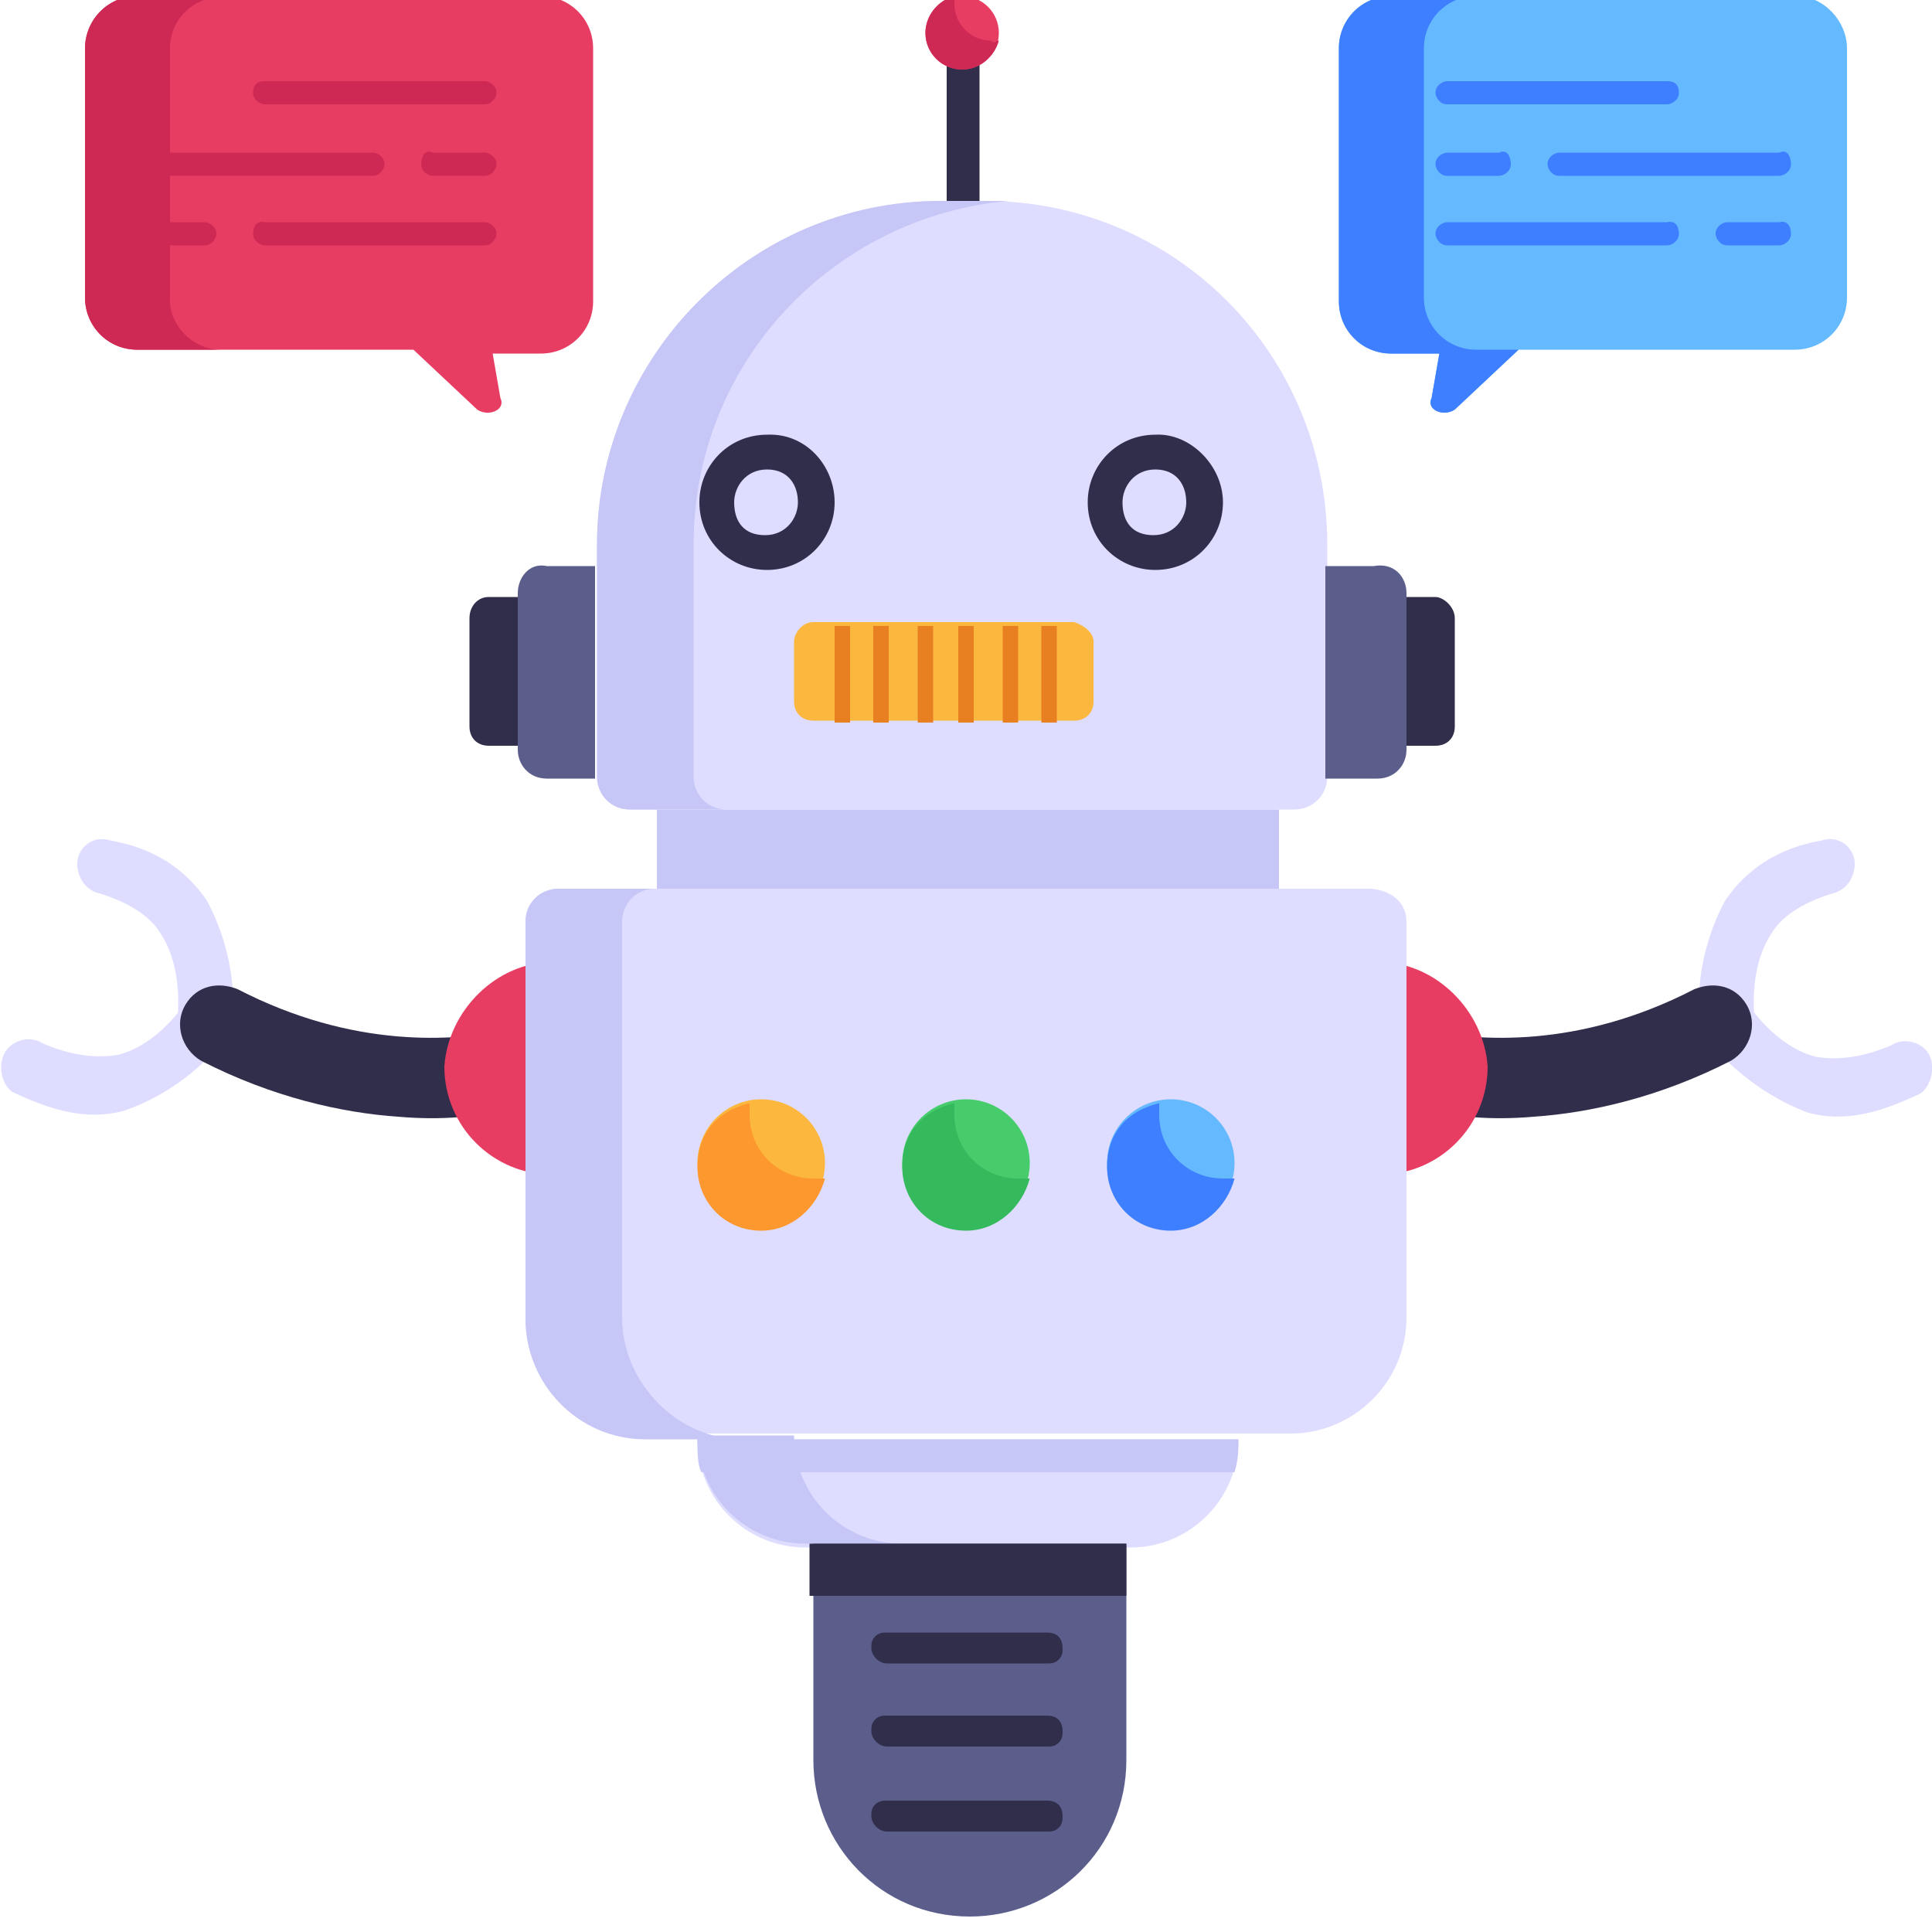 <svg xmlns="http://www.w3.org/2000/svg" xmlns:xlink="http://www.w3.org/1999/xlink" id="Layer_1" x="0px" y="0px" width="100px" height="100px" viewBox="0 0 100 100" style="enable-background:new 0 0 100 100;" xml:space="preserve"><style type="text/css">	.st0{fill:#312E4B;}	.st1{fill:#E83D62;}	.st2{fill:#CE2955;}	.st3{fill:#DEDDFF;}	.st4{fill:#C6C6F7;}	.st5{fill:#5B5E8B;}	.st6{fill:#FCB73E;}	.st7{fill:#FD982E;}	.st8{fill:#46CC6B;}	.st9{fill:#34BA5D;}	.st10{fill:#65B9FF;}	.st11{fill:#3E7FFF;}	.st12{fill:#E87F21;}</style><g id="_x33_">	<g>		<g>			<g>				<g>					<path class="st0" d="M49,2.7h1.7v12.4H49V2.7z"></path>				</g>				<g>					<circle class="st1" cx="49.8" cy="1.7" r="1.9"></circle>				</g>				<g>					<path class="st2" d="M51.7,2.1c-0.2,0.8-1,1.5-1.9,1.5c-1,0-1.9-0.8-1.9-1.9c0-0.8,0.6-1.7,1.5-1.9v0.4c0,1,0.8,1.9,1.9,1.9      C51.5,2.3,51.5,2.1,51.7,2.1L51.7,2.1z"></path>				</g>			</g>			<g>				<g>					<g>						<g>							<g>								<path class="st3" d="M12,52.9c0,0.8-0.2,1.2-0.2,1.2l-2.7-0.6c0,0,0.6-3.1-0.8-5.2c-0.6-1-1.9-1.7-3.3-2.1         c-0.6-0.2-1-0.8-1-1.5c0-0.8,0.8-1.5,1.7-1.2c2.3,0.4,3.9,1.5,5,3.1C12,49,12.2,51.5,12,52.9z"></path>							</g>						</g>						<g>							<g>								<path class="st3" d="M11.8,53.6c0.4-0.6,0.6-1,0.6-1L10,51.3c0,0-1.5,2.7-3.9,3.3c-1.2,0.2-2.5,0-3.9-0.6         c-0.6-0.4-1.5-0.2-1.9,0.4S0,56,0.6,56.5c2.1,1,3.9,1.5,5.8,1C9.3,56.5,11,54.6,11.8,53.6L11.8,53.6z"></path>							</g>						</g>					</g>					<g>						<g>							<g>								<path class="st0" d="M26.4,53.3c-2.9,0.6-8.1,1-14.1-2.1c-1-0.4-2.1-0.2-2.7,0.8s-0.2,2.3,0.8,2.9c3.7,1.9,7.3,2.7,10.2,2.9         c2.3,0.2,4.1,0,5.8-0.4V53.3z"></path>							</g>						</g>						<g>							<path class="st1" d="M28.6,49.8v11c-3.1,0-5.6-2.5-5.6-5.6C23.2,52.3,25.7,49.8,28.6,49.8z"></path>						</g>					</g>				</g>				<g>					<g>						<g>							<g>								<path class="st3" d="M88,52.9c0,0.8,0.2,1.2,0.2,1.2l2.7-0.6c0,0-0.6-3.1,0.8-5.2c0.6-1,1.9-1.7,3.3-2.1         c0.6-0.2,1-0.8,1-1.5c0-0.8-0.8-1.5-1.7-1.2c-2.3,0.4-3.9,1.5-5,3.1C88,49,87.8,51.5,88,52.9L88,52.9z"></path>							</g>						</g>						<g>							<g>								<path class="st3" d="M88.2,53.6c-0.4-0.6-0.6-1-0.6-1l2.5-1.2c0,0,1.5,2.7,3.9,3.3c1.2,0.2,2.5,0,3.9-0.6         c0.6-0.4,1.5-0.2,1.9,0.4c0.4,0.6,0.2,1.7-0.4,2.1c-2.1,1-3.9,1.5-5.8,1C90.7,56.5,89,54.6,88.2,53.6L88.2,53.6z"></path>							</g>						</g>					</g>					<g>						<g>							<g>								<path class="st0" d="M73.6,53.3c2.9,0.6,8.1,1,14.1-2.1c1-0.4,2.1-0.2,2.7,0.8s0.2,2.3-0.8,2.9c-3.7,1.9-7.3,2.7-10.2,2.9         c-2.3,0.2-4.1,0-5.8-0.4L73.6,53.3z"></path>							</g>						</g>						<g>							<path class="st1" d="M71.4,49.8v11c3.1,0,5.6-2.5,5.6-5.6C76.8,52.3,74.3,49.8,71.4,49.8z"></path>						</g>					</g>				</g>			</g>			<g>				<path class="st3" d="M72.8,47.7v20.5c0,3.3-2.7,6-6,6H33.4c-3.5,0.2-6.2-2.7-6.2-6V47.7c0-1,0.8-1.7,1.7-1.7H71     C72,46.1,72.8,46.7,72.8,47.7z"></path>			</g>			<g>				<path class="st4" d="M38.4,74.5h-5c-3.5,0-6.2-2.9-6.2-6.2V47.7c0-1,0.8-1.7,1.7-1.7h5c-1,0-1.7,0.8-1.7,1.7v20.5     C32.2,71.6,35.1,74.5,38.4,74.5L38.4,74.5z"></path>			</g>			<g>				<path class="st3" d="M64.1,74.5c0,3.1-2.5,5.6-5.6,5.6H41.7c-3.1,0-5.6-2.5-5.6-5.6H64.1z"></path>			</g>			<g>				<path class="st4" d="M46.7,79.9h-5c-3.1,0-5.6-2.5-5.6-5.6h5C41.1,77.4,43.6,79.9,46.7,79.9z"></path>			</g>			<g>				<path class="st4" d="M64.1,74.5c0,0.6,0,1-0.2,1.7H36.3c-0.2-0.4-0.2-1-0.2-1.7H64.1z"></path>			</g>			<g>				<path class="st5" d="M58.3,79.9v11.2c0,4.6-3.7,8.1-8.1,8.1c-4.6,0-8.1-3.7-8.1-8.1V79.9H58.3z"></path>			</g>			<g>				<path class="st0" d="M41.9,79.9h16.4v2.7H41.9V79.9z"></path>			</g>			<g>				<path class="st0" d="M55,85.3c0,0.2,0,0.4-0.2,0.6c-0.2,0.2-0.4,0.2-0.6,0.2h-8.3c-0.4,0-0.8-0.4-0.8-0.8c0-0.2,0-0.4,0.2-0.6     c0.2-0.2,0.4-0.2,0.6-0.2h8.3C54.8,84.5,55,84.9,55,85.3z"></path>			</g>			<g>				<path class="st0" d="M55,89.6c0,0.2,0,0.4-0.2,0.6c-0.2,0.2-0.4,0.2-0.6,0.2h-8.3c-0.4,0-0.8-0.4-0.8-0.8c0-0.2,0-0.4,0.2-0.6     c0.2-0.2,0.4-0.2,0.6-0.2h8.3C54.8,88.8,55,89.2,55,89.6z"></path>			</g>			<g>				<path class="st0" d="M55,94c0,0.2,0,0.4-0.2,0.6c-0.2,0.2-0.4,0.2-0.6,0.2h-8.3c-0.4,0-0.8-0.4-0.8-0.8c0-0.2,0-0.4,0.2-0.6     c0.2-0.2,0.4-0.2,0.6-0.2h8.3C54.8,93.2,55,93.6,55,94z"></path>			</g>			<g>				<path class="st4" d="M34,41.9h32.2v4.1H34V41.9z"></path>			</g>			<g>				<path class="st3" d="M68.7,28.2v12c0,1-0.8,1.7-1.7,1.7H32.6c-1,0-1.7-0.8-1.7-1.7v-12c0-9.7,7.9-17.8,17.8-17.8H51     C60.8,10.4,68.7,18.3,68.7,28.2z"></path>			</g>			<g>				<path class="st4" d="M35.9,28.2v12c0,1,0.8,1.7,1.7,1.7h-5c-1,0-1.7-0.8-1.7-1.7v-12c0-9.7,7.9-17.8,17.8-17.8H51h1.2     C43.2,11.2,35.9,18.7,35.9,28.2L35.9,28.2z"></path>			</g>			<g>				<g>					<g>						<path class="st0" d="M75.3,32v5.6c0,0.6-0.4,1-1,1h-1.9v-7.7h1.9C74.7,30.9,75.3,31.4,75.3,32z"></path>					</g>					<g>						<path class="st5" d="M72.8,30.7v8.1c0,0.8-0.6,1.5-1.5,1.5h-2.7v-11h2.5C72.2,29.1,72.8,29.9,72.8,30.7L72.8,30.7z"></path>					</g>				</g>				<g>					<g>						<path class="st0" d="M24.3,32v5.6c0,0.6,0.4,1,1,1h1.9v-7.7h-1.9C24.7,30.9,24.3,31.4,24.3,32z"></path>					</g>					<g>						<path class="st5" d="M26.8,30.7v8.1c0,0.8,0.6,1.5,1.5,1.5h2.5v-11h-2.5C27.4,29.1,26.8,29.9,26.8,30.7L26.8,30.7z"></path>					</g>				</g>			</g>			<g>				<g>					<circle class="st6" cx="39.4" cy="60.2" r="3.3"></circle>				</g>				<g>					<path class="st7" d="M42.7,61c-0.4,1.5-1.7,2.7-3.3,2.7c-1.9,0-3.3-1.5-3.3-3.3c0-1.7,1-2.9,2.7-3.3v0.6c0,1.9,1.5,3.3,3.3,3.3      L42.7,61z"></path>				</g>				<g>					<circle class="st8" cx="50" cy="60.2" r="3.3"></circle>				</g>				<g>					<path class="st9" d="M53.3,61c-0.4,1.5-1.7,2.7-3.3,2.7c-1.9,0-3.3-1.5-3.3-3.3c0-1.7,1-2.9,2.7-3.3v0.6c0,1.9,1.5,3.3,3.3,3.3      L53.3,61z"></path>				</g>				<g>					<circle class="st10" cx="60.6" cy="60.2" r="3.3"></circle>				</g>				<g>					<path class="st11" d="M63.9,61c-0.4,1.5-1.7,2.7-3.3,2.7c-1.9,0-3.3-1.5-3.3-3.3c0-1.7,1-2.9,2.7-3.3v0.6      c0,1.9,1.5,3.3,3.3,3.3L63.9,61z"></path>				</g>			</g>		</g>		<g>			<g>				<g>					<g>						<path class="st0" d="M43.2,26c0,1.9-1.5,3.5-3.5,3.5c-1.9,0-3.5-1.5-3.5-3.5c0-1.9,1.5-3.5,3.5-3.5       C41.7,22.4,43.2,24.1,43.2,26z"></path>					</g>					<g>						<path class="st3" d="M41.3,26c0,0.8-0.6,1.7-1.7,1.7S38,27,38,26c0-0.8,0.6-1.7,1.7-1.7S41.3,25.1,41.3,26z"></path>					</g>				</g>				<g>					<g>						<path class="st0" d="M63.3,26c0,1.9-1.5,3.5-3.5,3.5c-1.9,0-3.5-1.5-3.5-3.5c0-1.9,1.5-3.5,3.5-3.5       C61.6,22.4,63.3,24.1,63.3,26z"></path>					</g>					<g>						<path class="st3" d="M61.4,26c0,0.8-0.6,1.7-1.7,1.7S58.1,27,58.1,26c0-0.8,0.6-1.7,1.7-1.7S61.4,25.1,61.4,26z"></path>					</g>				</g>			</g>			<g>				<path class="st6" d="M56.6,33.2v3.1c0,0.6-0.4,1-1,1H42.1c-0.6,0-1-0.4-1-1v-3.1c0-0.4,0.4-1,1-1h13.5     C56.2,32.4,56.6,32.8,56.6,33.2z"></path>			</g>			<g>				<g>					<g>						<path class="st12" d="M49.6,32.4h0.8v5h-0.8V32.4z"></path>					</g>					<g>						<path class="st12" d="M51.9,32.4h0.8v5h-0.8V32.4z"></path>					</g>					<g>						<path class="st12" d="M53.9,32.4h0.8v5h-0.8V32.4z"></path>					</g>				</g>			</g>			<g>				<g>					<g>						<path class="st12" d="M47.5,32.4h0.8v5h-0.8V32.4z"></path>					</g>					<g>						<path class="st12" d="M45.2,32.4h0.8v5h-0.8V32.4z"></path>					</g>					<g>						<path class="st12" d="M43.2,32.4H44v5h-0.8V32.4z"></path>					</g>				</g>			</g>		</g>	</g>	<g>		<g>			<path class="st10" d="M95.6,2.5v12.9c0,1.5-1.2,2.7-2.7,2.7H78.6l-3.3,3.1c-0.6,0.4-1.5,0-1.2-0.6l0.4-2.3H72    c-1.5,0-2.7-1.2-2.7-2.7V2.5c0-1.5,1.2-2.7,2.7-2.7h21C94.4-0.2,95.6,1.1,95.6,2.5L95.6,2.5z"></path>		</g>		<g>			<path class="st11" d="M78.6,18.1l-3.3,3.1c-0.6,0.4-1.5,0-1.2-0.6l0.4-2.3H72c-1.5,0-2.7-1.2-2.7-2.7V2.5c0-1.5,1.2-2.7,2.7-2.7    h4.4c-1.5,0-2.7,1.2-2.7,2.7v12.9c0,1.5,1.2,2.7,2.7,2.7L78.6,18.1z"></path>		</g>		<g>			<path class="st11" d="M86.9,4.8c0,0.4-0.4,0.6-0.6,0.6H74.9c-0.4,0-0.6-0.4-0.6-0.6c0-0.4,0.4-0.6,0.6-0.6h11.4    C86.7,4.2,86.9,4.4,86.9,4.8z"></path>		</g>		<g>			<path class="st11" d="M78.2,8.5c0,0.4-0.4,0.6-0.6,0.6h-2.7c-0.4,0-0.6-0.4-0.6-0.6c0-0.4,0.4-0.6,0.6-0.6h2.7    C78,7.7,78.2,8.1,78.2,8.5z"></path>		</g>		<g>			<path class="st11" d="M86.9,12.1c0,0.4-0.4,0.6-0.6,0.6H74.9c-0.4,0-0.6-0.4-0.6-0.6c0-0.4,0.4-0.6,0.6-0.6h11.4    C86.7,11.4,86.9,11.7,86.9,12.1z"></path>		</g>		<g>			<path class="st11" d="M92.7,12.1c0,0.4-0.4,0.6-0.6,0.6h-2.7c-0.4,0-0.6-0.4-0.6-0.6c0-0.4,0.4-0.6,0.6-0.6h2.7    C92.5,11.4,92.7,11.7,92.7,12.1z"></path>		</g>		<g>			<path class="st11" d="M92.7,8.5c0,0.4-0.4,0.6-0.6,0.6H80.7c-0.4,0-0.6-0.4-0.6-0.6c0-0.4,0.4-0.6,0.6-0.6h11.4    C92.5,7.7,92.7,8.1,92.7,8.5z"></path>		</g>	</g>	<g>		<g>			<path class="st1" d="M4.4,2.5v12.9c0,1.5,1.2,2.7,2.7,2.7h14.3l3.3,3.1c0.6,0.4,1.5,0,1.2-0.6l-0.4-2.3H28c1.5,0,2.7-1.2,2.7-2.7    V2.5c0-1.5-1.2-2.7-2.7-2.7h-21C5.6-0.2,4.4,1.1,4.4,2.5z"></path>		</g>		<g>			<path class="st2" d="M13.1,4.8c0,0.4,0.4,0.6,0.6,0.6h11.4c0.4,0,0.6-0.4,0.6-0.6c0-0.4-0.4-0.6-0.6-0.6H13.7    C13.3,4.2,13.1,4.4,13.1,4.8z"></path>		</g>		<g>			<path class="st2" d="M21.8,8.5c0,0.4,0.4,0.6,0.6,0.6h2.7c0.4,0,0.6-0.4,0.6-0.6c0-0.4-0.4-0.6-0.6-0.6h-2.7    C22,7.7,21.8,8.1,21.8,8.5z"></path>		</g>		<g>			<path class="st2" d="M13.1,12.1c0,0.4,0.4,0.6,0.6,0.6h11.4c0.4,0,0.6-0.4,0.6-0.6c0-0.4-0.4-0.6-0.6-0.6H13.7    C13.3,11.4,13.1,11.7,13.1,12.1z"></path>		</g>		<g>			<path class="st2" d="M7.3,12.1c0,0.4,0.4,0.6,0.6,0.6h2.7c0.4,0,0.6-0.4,0.6-0.6c0-0.4-0.4-0.6-0.6-0.6H7.9    C7.5,11.4,7.3,11.7,7.3,12.1z"></path>		</g>		<g>			<path class="st2" d="M7.3,8.5c0,0.4,0.4,0.6,0.6,0.6h11.4c0.4,0,0.6-0.4,0.6-0.6c0-0.4-0.4-0.6-0.6-0.6H7.9    C7.5,7.7,7.3,8.1,7.3,8.5z"></path>		</g>	</g>	<g>		<path class="st2" d="M11.4,18.1H7.1c-1.5,0-2.7-1.2-2.7-2.7V2.5c0-1.5,1.2-2.7,2.7-2.7h4.6c-1.7,0-2.9,1.2-2.9,2.7v12.9   C8.7,16.8,10,18.1,11.4,18.1z"></path>	</g></g></svg>